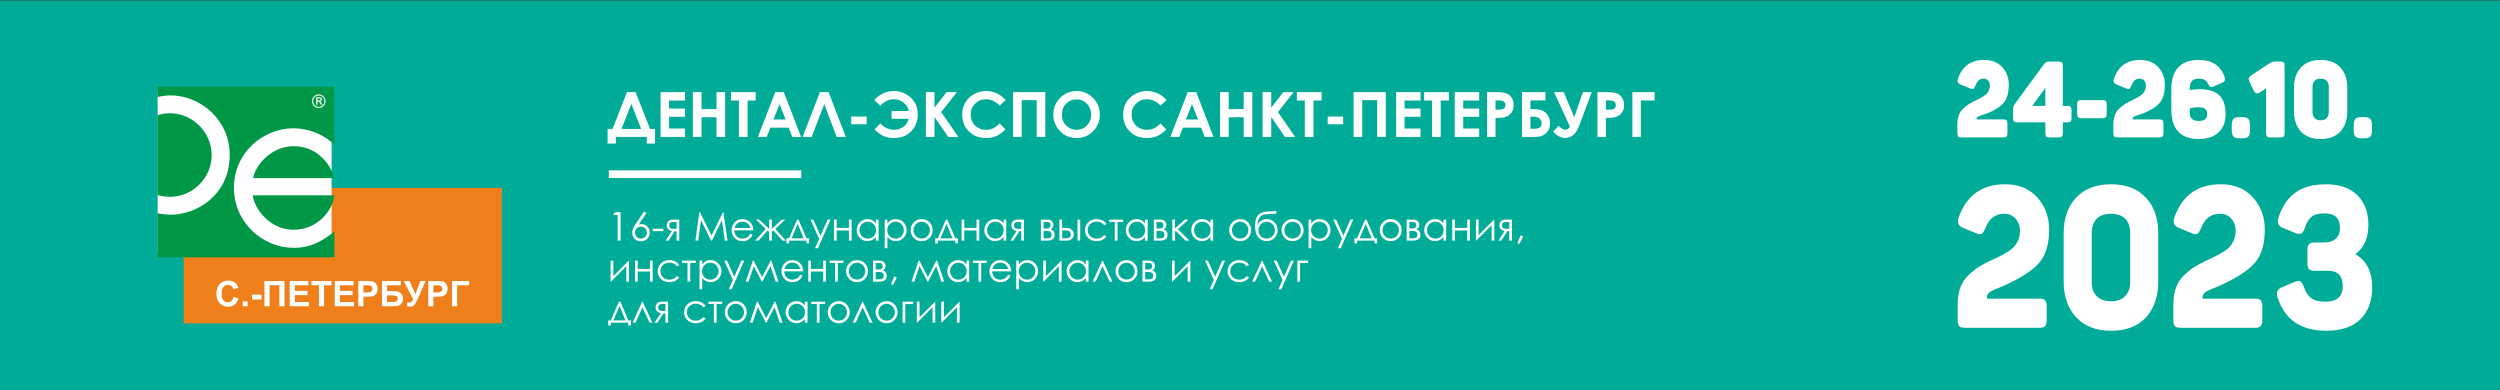 <?xml version="1.0" encoding="UTF-8"?> <!-- Creator: CorelDRAW --> <svg xmlns="http://www.w3.org/2000/svg" xmlns:xlink="http://www.w3.org/1999/xlink" xmlns:xodm="http://www.corel.com/coreldraw/odm/2003" xml:space="preserve" width="1680px" height="262px" style="shape-rendering:geometricPrecision; text-rendering:geometricPrecision; image-rendering:optimizeQuality; fill-rule:evenodd; clip-rule:evenodd" viewBox="0 0 1680 261.91"><rect x="0" y="0" width="1680" height="261.91" fill="#333333" stroke="none"/> <defs> <style type="text/css"> <![CDATA[ .str0 {stroke:#FEFEFE;stroke-width:0.23;stroke-miterlimit:22.926} .fil3 {fill:#009846} .fil0 {fill:#00AC98} .fil1 {fill:#EF7F1A} .fil2 {fill:#FEFEFE} .fil5 {fill:white} .fil6 {fill:#FEFEFE;fill-rule:nonzero} .fil4 {fill:white;fill-rule:nonzero} ]]> </style> </defs> <g id="Слой_x0020_1">  <polygon class="fil0" points="-0.03,0.27 1679.97,0.27 1679.97,262.18 -0.03,262.18 "></polygon> <polygon class="fil1" points="337.29,217.26 123.43,217.26 123.43,126.24 337.29,126.24 "></polygon> <polygon class="fil2" points="105.94,60.32 222.86,60.32 222.86,170.06 105.94,170.06 "></polygon> <path class="fil3" d="M169.86 131.2c1.11,9.32 11.6,23.14 27.37,23.14 16.25,0 26.41,-12.92 27.44,-23.14l-54.81 0 0 0zm0.22 -11.54c1.64,-9.15 12.7,-21.48 27.15,-21.48 16.25,0 24.99,12.33 27.44,21.48l-54.59 0 0 0zm-64.24 -42.16c1.73,-0.73 4.5,-1.43 8.49,-1.43 14.63,-0.01 27.85,12.26 27.9,28.08 0.04,15.71 -13.1,28.06 -27.9,28.06 -2.85,0 -5.91,-0.46 -8.49,-1.16l0 -53.55 0 0zm0 -12.42l0 -6.88 118.83 0 0 38.96c-7.26,-7.08 -17.59,-10.99 -27.44,-11 -20.38,-0.01 -40.04,16.36 -40.03,39.97 0.02,23.35 19.37,40.38 40.03,40.37 13.24,-0.02 20.63,-5.81 27.44,-10.87l0 17.27 -118.83 0 0 -29.57c2.84,0.3 5.64,0.88 8.49,0.92 17.14,0.17 39.97,-12.7 40.04,-40.1 0.05,-23.65 -19.73,-40.15 -40.04,-40.11 -3.11,0 -5.65,0.69 -8.49,1.04z"></path> <path class="fil2 str0" d="M218.62 67.96c0,1.22 -0.44,2.27 -1.29,3.12 -0.87,0.87 -1.91,1.31 -3.12,1.31 -1.22,0 -2.27,-0.44 -3.14,-1.31 -0.86,-0.85 -1.29,-1.9 -1.29,-3.12 0,-1.22 0.44,-2.26 1.29,-3.12 0.87,-0.87 1.92,-1.3 3.14,-1.3 1.21,0 2.25,0.43 3.12,1.3 0.85,0.86 1.29,1.9 1.29,3.12zm-0.5 0c0,-1.08 -0.37,-2.01 -1.14,-2.77 -0.77,-0.77 -1.69,-1.16 -2.79,-1.16 -1.08,0 -2,0.39 -2.77,1.16 -0.77,0.76 -1.14,1.69 -1.14,2.77 0,1.09 0.37,2.01 1.14,2.77 0.77,0.79 1.69,1.16 2.77,1.16 1.1,0 2.02,-0.37 2.79,-1.16 0.77,-0.76 1.14,-1.68 1.14,-2.77zm-5.57 -2.54l1.86 0c0.66,0 1.15,0.13 1.44,0.37 0.3,0.26 0.43,0.56 0.43,0.92 0,0.38 -0.15,0.71 -0.45,0.97 -0.21,0.19 -0.54,0.32 -0.96,0.38 0.19,0.09 0.32,0.17 0.4,0.24 0.08,0.07 0.2,0.22 0.37,0.44 0.16,0.23 0.29,0.43 0.37,0.58l0.5 0.86 -0.76 0 -0.47 -0.78c-0.35,-0.61 -0.63,-0.98 -0.81,-1.1 -0.18,-0.12 -0.48,-0.17 -0.9,-0.17l-0.39 0 0 2.05 -0.63 0 0 -4.75 0 -0.01zm0.63 0.51l0 1.66 0.59 0c0.68,0 1.11,-0.04 1.33,-0.1 0.15,-0.05 0.29,-0.13 0.39,-0.28 0.1,-0.14 0.15,-0.3 0.15,-0.44 0,-0.23 -0.08,-0.42 -0.25,-0.59 -0.18,-0.16 -0.61,-0.26 -1.32,-0.26l-0.89 0 0 0 0 0.01z"></path> <path class="fil4" d="M156.92 199.5l3.31 1.02c-0.51,1.86 -1.36,3.25 -2.54,4.16 -1.19,0.9 -2.69,1.36 -4.51,1.36 -2.25,0 -4.11,-0.77 -5.56,-2.31 -1.45,-1.54 -2.18,-3.65 -2.18,-6.32 0,-2.83 0.73,-5.02 2.19,-6.59 1.46,-1.56 3.38,-2.35 5.76,-2.35 2.08,0 3.76,0.62 5.06,1.85 0.77,0.73 1.35,1.77 1.74,3.13l-3.39 0.81c-0.21,-0.88 -0.62,-1.57 -1.26,-2.08 -0.64,-0.51 -1.41,-0.77 -2.32,-0.77 -1.26,0 -2.29,0.45 -3.07,1.36 -0.78,0.9 -1.18,2.36 -1.18,4.38 0,2.15 0.39,3.67 1.16,4.58 0.78,0.92 1.78,1.37 3.02,1.37 0.91,0 1.7,-0.29 2.35,-0.87 0.66,-0.58 1.13,-1.49 1.42,-2.73zm6.21 6.25l0 -3.24 3.25 0 0 3.24 -3.25 0zm6.23 -4.52l0 -3.25 6.4 0 0 3.25 -6.4 0zm8.34 -12.45l13.49 0 0 16.97 -3.44 0 0 -14.1 -6.61 0 0 14.1 -3.44 0 0 -16.97zm16.99 16.97l0 -16.97 12.57 0 0 2.87 -9.13 0 0 3.77 8.49 0 0 2.87 -8.49 0 0 4.6 9.46 0 0 2.86 -12.9 0zm19.63 0l0 -14.1 -5.02 0 0 -2.87 13.46 0 0 2.87 -5 0 0 14.1 -3.44 0zm10.66 0l0 -16.97 12.57 0 0 2.87 -9.13 0 0 3.77 8.49 0 0 2.87 -8.49 0 0 4.6 9.46 0 0 2.86 -12.9 0zm15.81 0l0 -16.97 5.5 0c2.08,0 3.44,0.09 4.07,0.26 0.97,0.25 1.78,0.81 2.44,1.66 0.66,0.85 0.98,1.95 0.98,3.31 0,1.04 -0.19,1.91 -0.56,2.62 -0.38,0.71 -0.86,1.27 -1.44,1.68 -0.58,0.4 -1.17,0.67 -1.77,0.8 -0.82,0.16 -2,0.24 -3.55,0.24l-2.23 0 0 6.4 -3.44 0zm3.44 -14.1l0 4.84 1.87 0c1.35,0 2.24,-0.09 2.7,-0.27 0.45,-0.18 0.81,-0.46 1.07,-0.84 0.25,-0.38 0.38,-0.82 0.38,-1.32 0,-0.62 -0.18,-1.13 -0.54,-1.54 -0.36,-0.4 -0.82,-0.65 -1.37,-0.75 -0.41,-0.08 -1.23,-0.12 -2.46,-0.12l-1.65 0zm12.45 -2.87l12.68 0 0 2.87 -9.25 0 0 3.94 4.58 0c1.26,0 2.31,0.15 3.14,0.46 0.84,0.31 1.55,0.88 2.14,1.71 0.58,0.83 0.88,1.8 0.88,2.92 0,1.15 -0.3,2.13 -0.89,2.95 -0.59,0.81 -1.27,1.37 -2.03,1.67 -0.76,0.3 -1.84,0.45 -3.25,0.45l-8 0 0 -16.97zm3.43 14.11l3.33 0c1.07,0 1.82,-0.05 2.25,-0.16 0.43,-0.1 0.81,-0.33 1.13,-0.7 0.32,-0.36 0.48,-0.81 0.48,-1.35 0,-0.78 -0.29,-1.34 -0.84,-1.7 -0.56,-0.35 -1.52,-0.53 -2.87,-0.53l-3.48 0 0 4.44zm11.2 -14.11l3.86 0 3.95 8.79 3.39 -8.79 3.57 0 -5.74 12.9c-0.62,1.4 -1.26,2.46 -1.91,3.19 -0.65,0.73 -1.48,1.1 -2.51,1.1 -1.01,0 -1.8,-0.07 -2.37,-0.2l0 -2.55c0.49,0.03 0.93,0.05 1.32,0.05 0.79,0 1.36,-0.15 1.7,-0.44 0.34,-0.29 0.67,-0.92 0.99,-1.88l-6.25 -12.17zm16.49 16.97l0 -16.97 5.49 0c2.09,0 3.44,0.09 4.07,0.26 0.98,0.25 1.79,0.81 2.45,1.66 0.65,0.85 0.98,1.95 0.98,3.31 0,1.04 -0.19,1.91 -0.57,2.62 -0.38,0.71 -0.85,1.27 -1.43,1.68 -0.58,0.4 -1.18,0.67 -1.78,0.8 -0.82,0.16 -2,0.24 -3.55,0.24l-2.22 0 0 6.4 -3.44 0zm3.44 -14.1l0 4.84 1.86 0c1.35,0 2.25,-0.09 2.7,-0.27 0.46,-0.18 0.81,-0.46 1.07,-0.84 0.26,-0.38 0.39,-0.82 0.39,-1.32 0,-0.62 -0.18,-1.13 -0.54,-1.54 -0.37,-0.4 -0.82,-0.65 -1.38,-0.75 -0.41,-0.08 -1.22,-0.12 -2.46,-0.12l-1.64 0zm12.54 -2.87l11.49 0 0 2.87 -8.06 0 0 14.1 -3.43 0 0 -16.97z"></path> <polygon class="fil5" points="409.13,114.43 538.44,114.43 538.44,119.61 409.13,119.61 "></polygon> <path class="fil6" d="M421.31 61.87l5.8 0 9.72 24.73 3.34 0 0 9.85 -5.53 0 0 -4.49 -20.79 0 0 4.49 -5.54 0 0 -9.85 3.35 0 9.65 -24.73zm2.95 7.91l-6.61 16.82 13.22 0 -6.61 -16.82zm19.64 -7.91l16.43 0 0 5.62 -10.73 0 0 5.4 10.73 0 0 5.54 -10.73 0 0 7.92 10.73 0 0 5.61 -16.43 0 0 -30.09zm21.71 0l5.82 0 0 11.36 10.06 0 0 -11.36 5.79 0 0 30.09 -5.79 0 0 -13.2 -10.06 0 0 13.2 -5.82 0 0 -30.09zm25.61 0l16.64 0 0 5.66 -5.49 0 0 24.43 -5.82 0 0 -24.43 -5.33 0 0 -5.66zm29.74 0l5.77 0 11.58 30.09 -5.96 0 -2.34 -6.2 -12.34 0 -2.4 6.2 -5.96 0 11.65 -30.09zm2.89 8l-4.08 10.36 8.14 0 -4.06 -10.36zm38.41 22.09l-8.35 -22.06 -8.47 22.06 -6.08 0 11.62 -30.09 5.82 0 11.58 30.09 -6.12 0zm9.75 -13.7l10.39 0 0 5.19 -10.39 0 0 -5.19zm19.55 4.61l-3.88 4.08c2.35,2.32 4.54,3.86 6.59,4.62 2.05,0.76 4.21,1.15 6.49,1.15 4.79,0 8.65,-1.51 11.58,-4.54 2.92,-3.01 4.39,-6.79 4.39,-11.31 0,-4.72 -1.61,-8.52 -4.81,-11.42 -3.21,-2.89 -6.96,-4.33 -11.24,-4.33 -2.43,0 -4.82,0.52 -7.17,1.57 -2.35,1.05 -4.34,2.55 -5.96,4.48l4.01 3.79c2.66,-2.87 5.73,-4.31 9.2,-4.31 2.54,0 4.76,0.8 6.66,2.41 1.91,1.6 2.99,3.43 3.27,5.51l-11.52 0 0 5.24 11.52 0c-0.78,2.58 -2.1,4.46 -3.96,5.62 -1.85,1.17 -3.87,1.76 -6.07,1.76 -3.28,0 -6.32,-1.44 -9.1,-4.32zm30.61 -21l5.79 0 0 10.41 8.14 -10.41 6.91 0 -10.51 13.43 11.53 16.66 -6.8 0 -9.27 -13.4 0 13.4 -5.79 0 0 -30.09zm53.62 5.28l-4.02 3.81c-2.73,-2.87 -5.8,-4.31 -9.21,-4.31 -2.88,0 -5.31,0.98 -7.28,2.95 -1.98,1.96 -2.97,4.38 -2.97,7.25 0,2.01 0.44,3.79 1.32,5.34 0.87,1.56 2.11,2.78 3.7,3.67 1.6,0.88 3.37,1.33 5.33,1.33 1.66,0 3.19,-0.31 4.56,-0.93 1.38,-0.63 2.9,-1.76 4.55,-3.39l3.89 4.06c-2.22,2.18 -4.32,3.68 -6.3,4.52 -1.98,0.85 -4.24,1.27 -6.78,1.27 -4.68,0 -8.51,-1.48 -11.49,-4.45 -2.99,-2.96 -4.48,-6.77 -4.48,-11.4 0,-3.01 0.68,-5.67 2.04,-8 1.36,-2.33 3.3,-4.21 5.84,-5.62 2.53,-1.42 5.25,-2.13 8.18,-2.13 2.48,0 4.87,0.52 7.17,1.57 2.3,1.04 4.28,2.53 5.95,4.46zm4.98 -5.28l21.67 0 0 30.09 -5.79 0 0 -24.73 -10.06 0 0 24.73 -5.82 0 0 -30.09zm42.73 -0.75c4.26,0 7.92,1.54 10.98,4.62 3.06,3.08 4.59,6.84 4.59,11.27 0,4.39 -1.51,8.11 -4.53,11.15 -3.02,3.03 -6.68,4.56 -10.99,4.56 -4.52,0 -8.28,-1.57 -11.26,-4.69 -2.99,-3.12 -4.48,-6.83 -4.48,-11.13 0,-2.87 0.7,-5.52 2.09,-7.93 1.39,-2.41 3.3,-4.33 5.73,-5.74 2.44,-1.41 5.07,-2.11 7.87,-2.11zm-0.08 5.61c-2.77,0 -5.11,0.97 -6.99,2.91 -1.9,1.93 -2.84,4.39 -2.84,7.38 0,3.33 1.19,5.96 3.57,7.89 1.85,1.52 3.97,2.28 6.36,2.28 2.71,0 5.01,-0.99 6.91,-2.95 1.91,-1.97 2.86,-4.38 2.86,-7.26 0,-2.86 -0.96,-5.29 -2.88,-7.27 -1.91,-1.99 -4.25,-2.98 -6.99,-2.98zm60.49 0.42l-4.02 3.81c-2.73,-2.87 -5.8,-4.31 -9.21,-4.31 -2.88,0 -5.31,0.98 -7.28,2.95 -1.98,1.96 -2.96,4.38 -2.96,7.25 0,2.01 0.44,3.79 1.31,5.34 0.87,1.56 2.11,2.78 3.7,3.67 1.6,0.88 3.37,1.33 5.33,1.33 1.66,0 3.19,-0.31 4.56,-0.93 1.39,-0.63 2.9,-1.76 4.55,-3.39l3.89 4.06c-2.22,2.18 -4.32,3.68 -6.3,4.52 -1.98,0.85 -4.24,1.27 -6.78,1.27 -4.68,0 -8.51,-1.48 -11.49,-4.45 -2.99,-2.96 -4.47,-6.77 -4.47,-11.4 0,-3.01 0.67,-5.67 2.04,-8 1.35,-2.33 3.29,-4.21 5.83,-5.62 2.53,-1.42 5.25,-2.13 8.18,-2.13 2.48,0 4.87,0.52 7.17,1.57 2.3,1.04 4.28,2.53 5.95,4.46zm14.22 -5.28l5.77 0 11.58 30.09 -5.96 0 -2.35 -6.2 -12.33 0 -2.4 6.2 -5.96 0 11.65 -30.09zm2.89 8l-4.08 10.36 8.14 0 -4.06 -10.36zm18.87 -8l5.82 0 0 11.36 10.06 0 0 -11.36 5.79 0 0 30.09 -5.79 0 0 -13.2 -10.06 0 0 13.2 -5.82 0 0 -30.09zm28.59 0l5.78 0 0 10.41 8.15 -10.41 6.91 0 -10.52 13.43 11.54 16.66 -6.8 0 -9.28 -13.4 0 13.4 -5.78 0 0 -30.09zm23.02 0l16.64 0 0 5.66 -5.49 0 0 24.43 -5.83 0 0 -24.43 -5.32 0 0 -5.66zm20.7 16.39l10.4 0 0 5.19 -10.4 0 0 -5.19zm17.4 -16.39l21.66 0 0 30.09 -5.78 0 0 -24.73 -10.06 0 0 24.73 -5.82 0 0 -30.09zm28.59 0l16.43 0 0 5.62 -10.73 0 0 5.4 10.73 0 0 5.54 -10.73 0 0 7.92 10.73 0 0 5.61 -16.43 0 0 -30.09zm18.82 0l16.63 0 0 5.66 -5.49 0 0 24.43 -5.82 0 0 -24.43 -5.32 0 0 -5.66zm20.57 0l16.43 0 0 5.62 -10.73 0 0 5.4 10.73 0 0 5.54 -10.73 0 0 7.92 10.73 0 0 5.61 -16.43 0 0 -30.09zm21.71 0l6.09 0c3.29,0 5.66,0.3 7.11,0.91 1.45,0.61 2.61,1.59 3.44,2.95 0.84,1.35 1.26,2.98 1.26,4.88 0,2.1 -0.55,3.85 -1.65,5.24 -1.1,1.39 -2.6,2.36 -4.49,2.9 -1.11,0.32 -3.13,0.47 -6.06,0.47l0 12.74 -5.7 0 0 -30.09zm5.7 11.78l1.84 0c1.45,0 2.45,-0.11 3.01,-0.31 0.57,-0.21 1.01,-0.54 1.34,-1.02 0.32,-0.48 0.48,-1.05 0.48,-1.73 0,-1.16 -0.45,-2.01 -1.36,-2.55 -0.66,-0.39 -1.89,-0.6 -3.68,-0.6l-1.63 0 0 6.21zm17.78 18.31l0 -30.09 15.75 0 0 5.53 -10.05 0 0 5.83 1.25 0c2.55,0 4.63,0.28 6.25,0.84 1.62,0.56 2.97,1.61 4.04,3.15 1.08,1.55 1.62,3.38 1.62,5.5 0,2.1 -0.41,3.77 -1.21,5.02 -0.81,1.25 -1.92,2.26 -3.33,3.05 -1.42,0.78 -3.38,1.17 -5.88,1.17l-8.44 0zm5.7 -13.62l0 8.17 1.44 0c2.64,0 4.3,-0.34 5.01,-1.02 0.7,-0.68 1.05,-1.6 1.05,-2.76 0,-2.93 -2.1,-4.39 -6.31,-4.39l-1.19 0zm26.57 6.81l-10.7 -23.28 6.46 0 7.1 16.81 5.84 -16.81 5.89 0 -8.02 21.56c-1.37,3.67 -2.88,6.13 -4.49,7.38 -1.62,1.24 -3.35,1.87 -5.18,1.87 -2.98,0 -5.72,-1.46 -8.23,-4.38l3.76 -3.78c1.5,1.75 2.98,2.62 4.44,2.62 0.65,0 1.19,-0.15 1.61,-0.47 0.43,-0.3 0.93,-0.81 1.52,-1.52zm18.44 -23.28l6.08 0c3.29,0 5.66,0.3 7.12,0.91 1.45,0.61 2.6,1.59 3.44,2.95 0.84,1.35 1.26,2.98 1.26,4.88 0,2.1 -0.56,3.85 -1.66,5.24 -1.1,1.39 -2.59,2.36 -4.48,2.9 -1.11,0.32 -3.13,0.47 -6.06,0.47l0 12.74 -5.7 0 0 -30.09zm5.7 11.78l1.84 0c1.44,0 2.44,-0.11 3.01,-0.31 0.56,-0.21 1,-0.54 1.33,-1.02 0.32,-0.48 0.48,-1.05 0.48,-1.73 0,-1.16 -0.45,-2.01 -1.36,-2.55 -0.65,-0.39 -1.88,-0.6 -3.67,-0.6l-1.63 0 0 6.21zm17.77 -11.78l14.96 0 0 5.62 -9.26 0 0 24.47 -5.7 0 0 -30.09z"></path> <g id="_2593531780064"> <path class="fil4" d="M413.23 142.55l3.78 0 0 19.1 -1.92 0 0 -17.24 -3 0 1.14 -1.86zm19.59 -0.48l1.57 1.02 -5.18 7.81c0.7,-0.23 1.35,-0.35 1.95,-0.35 1.53,0 2.82,0.55 3.88,1.65 1.06,1.09 1.58,2.44 1.58,4.04 0,1.1 -0.25,2.1 -0.76,2.98 -0.52,0.89 -1.24,1.6 -2.18,2.12 -0.95,0.53 -1.96,0.79 -3.04,0.79 -1.05,0 -2.03,-0.25 -2.92,-0.76 -0.9,-0.51 -1.6,-1.22 -2.12,-2.14 -0.51,-0.92 -0.76,-1.9 -0.76,-2.95 0,-0.78 0.16,-1.6 0.47,-2.46 0.32,-0.86 0.88,-1.9 1.7,-3.11l5.81 -8.64zm-2.11 10.16c-1.11,0 -2.06,0.39 -2.84,1.18 -0.78,0.78 -1.17,1.73 -1.17,2.84 0,1.11 0.39,2.06 1.17,2.84 0.79,0.79 1.74,1.18 2.85,1.18 1.11,0 2.05,-0.39 2.84,-1.18 0.78,-0.78 1.17,-1.73 1.17,-2.84 0,-1.11 -0.39,-2.06 -1.18,-2.84 -0.78,-0.79 -1.73,-1.18 -2.84,-1.18zm7.94 1.44l7.13 0 0 1.59 -7.13 0 0 -1.59zm15.99 1.67l-1.29 0 -4.07 6.31 -1.96 0 4.27 -6.49c-1.06,-0.13 -1.92,-0.53 -2.59,-1.2 -0.66,-0.67 -0.98,-1.51 -0.98,-2.51 0,-1.25 0.38,-2.22 1.14,-2.9 0.75,-0.69 1.75,-1.03 2.98,-1.03l4.31 0 0 14.13 -1.81 0 0 -6.31zm0 -6.25l-1.21 0c-1.16,0 -1.95,0.08 -2.35,0.22 -0.4,0.15 -0.72,0.4 -0.95,0.76 -0.24,0.36 -0.36,0.84 -0.36,1.45 0,0.58 0.15,1.05 0.46,1.43 0.3,0.38 0.65,0.61 1.02,0.69 0.38,0.09 1.1,0.13 2.18,0.13l1.21 0 0 -4.68zm12.68 12.56l2.65 -19.1 0.4 0 7.77 15.67 7.72 -15.67 0.29 0 2.75 19.1 -1.85 0 -1.91 -13.68 -6.77 13.68 -0.5 0 -6.83 -13.78 -1.84 13.78 -1.88 0zm36.92 -4.68l1.53 0.8c-0.5,0.98 -1.09,1.78 -1.75,2.38 -0.66,0.6 -1.4,1.06 -2.22,1.38 -0.83,0.31 -1.76,0.46 -2.81,0.46 -2.31,0 -4.11,-0.75 -5.42,-2.26 -1.3,-1.5 -1.95,-3.21 -1.95,-5.11 0,-1.78 0.55,-3.38 1.65,-4.78 1.4,-1.77 3.28,-2.66 5.62,-2.66 2.42,0 4.35,0.91 5.79,2.73 1.03,1.29 1.55,2.89 1.57,4.82l-12.77 0c0.03,1.64 0.56,2.98 1.58,4.02 1.02,1.05 2.28,1.57 3.77,1.57 0.72,0 1.43,-0.13 2.11,-0.37 0.68,-0.25 1.27,-0.58 1.74,-0.99 0.48,-0.42 1,-1.08 1.56,-1.99zm0.01 -3.81c-0.24,-0.97 -0.59,-1.74 -1.06,-2.32 -0.47,-0.58 -1.09,-1.05 -1.85,-1.4 -0.77,-0.36 -1.58,-0.54 -2.42,-0.54 -1.4,0 -2.59,0.45 -3.6,1.34 -0.73,0.65 -1.28,1.62 -1.66,2.92l10.59 0zm12.61 -5.64l1.81 0 0 6.23 6.75 -6.23 2.23 0 -6.66 6.28 7.16 7.85 -2.34 0 -6.1 -6.83 -1.04 0.87 0 5.96 -1.81 0 0 -5.96 -1.01 -0.87 -6.09 6.83 -2.33 0 7.1 -7.84 -6.56 -6.29 2.22 0 6.67 6.21 0 -6.21zm13.33 12.59l5.45 -12.59 0.95 0 5.42 12.59 1.7 0 0 3.35 -1.76 0 0 -1.81 -11.68 0 0 1.89 -1.81 0 0 -3.43 1.73 0zm5.9 -9.75l-4.14 9.75 8.1 0 -3.96 -9.75zm8.55 -2.84l1.89 0 4.87 10.83 4.74 -10.83 1.94 0 -8.44 19.29 -1.94 0 2.77 -6.32 -5.83 -12.97zm25.84 7.32l-8.25 0 0 6.81 -1.81 0 0 -14.13 1.81 0 0 5.61 8.25 0 0 -5.61 1.81 0 0 14.13 -1.81 0 0 -6.81zm19.93 -7.32l0 14.13 -1.81 0 0 -2.43c-0.76,0.93 -1.61,1.62 -2.56,2.08 -0.94,0.46 -1.98,0.69 -3.1,0.69 -2,0 -3.71,-0.72 -5.12,-2.16 -1.42,-1.45 -2.12,-3.21 -2.12,-5.28 0,-2.03 0.71,-3.77 2.14,-5.21 1.42,-1.44 3.14,-2.16 5.15,-2.16 1.16,0 2.2,0.24 3.14,0.73 0.94,0.48 1.76,1.22 2.47,2.21l0 -2.6 1.81 0zm-7.28 1.41c-1.01,0 -1.95,0.25 -2.8,0.75 -0.85,0.49 -1.53,1.18 -2.04,2.08 -0.5,0.9 -0.76,1.85 -0.76,2.85 0,0.99 0.26,1.94 0.77,2.84 0.51,0.9 1.19,1.61 2.05,2.11 0.86,0.51 1.78,0.76 2.77,0.76 0.99,0 1.93,-0.25 2.82,-0.75 0.89,-0.5 1.57,-1.18 2.05,-2.03 0.48,-0.85 0.72,-1.82 0.72,-2.88 0,-1.63 -0.54,-2.99 -1.62,-4.09 -1.07,-1.09 -2.39,-1.64 -3.96,-1.64zm11.41 -1.41l1.81 0 0 2.6c0.72,-0.99 1.54,-1.73 2.48,-2.21 0.93,-0.49 1.98,-0.73 3.13,-0.73 2.01,0 3.72,0.72 5.15,2.16 1.43,1.44 2.14,3.18 2.14,5.21 0,2.07 -0.7,3.83 -2.12,5.28 -1.41,1.44 -3.12,2.16 -5.12,2.16 -1.12,0 -2.16,-0.23 -3.1,-0.7 -0.95,-0.47 -1.8,-1.16 -2.56,-2.09l0 7.61 -1.81 0 0 -19.29zm7.29 1.41c-1.58,0 -2.9,0.55 -3.97,1.64 -1.08,1.1 -1.62,2.46 -1.62,4.09 0,1.06 0.24,2.03 0.72,2.88 0.48,0.85 1.17,1.53 2.06,2.03 0.9,0.5 1.84,0.75 2.83,0.75 0.97,0 1.89,-0.25 2.75,-0.76 0.86,-0.5 1.55,-1.21 2.06,-2.11 0.51,-0.9 0.76,-1.85 0.76,-2.84 0,-1 -0.25,-1.95 -0.76,-2.85 -0.51,-0.9 -1.18,-1.59 -2.04,-2.08 -0.85,-0.5 -1.79,-0.75 -2.79,-0.75zm17.54 -1.75c2.17,0 3.98,0.78 5.41,2.35 1.31,1.44 1.96,3.14 1.96,5.09 0,1.97 -0.69,3.69 -2.07,5.17 -1.37,1.47 -3.15,2.2 -5.3,2.2 -2.18,0 -3.96,-0.73 -5.33,-2.2 -1.38,-1.48 -2.07,-3.2 -2.07,-5.17 0,-1.95 0.65,-3.64 1.96,-5.07 1.43,-1.59 3.24,-2.37 5.44,-2.37zm-0.01 1.78c-1.52,0 -2.81,0.55 -3.9,1.66 -1.08,1.12 -1.62,2.47 -1.62,4.04 0,1.02 0.24,1.97 0.74,2.85 0.49,0.88 1.16,1.56 2,2.04 0.84,0.48 1.77,0.72 2.78,0.72 1,0 1.93,-0.24 2.77,-0.72 0.84,-0.48 1.51,-1.16 2.01,-2.04 0.49,-0.88 0.74,-1.83 0.74,-2.85 0,-1.57 -0.55,-2.92 -1.64,-4.04 -1.09,-1.11 -2.38,-1.66 -3.88,-1.66zm10.86 11.15l5.45 -12.59 0.95 0 5.42 12.59 1.7 0 0 3.35 -1.76 0 0 -1.81 -11.68 0 0 1.89 -1.81 0 0 -3.43 1.73 0zm5.89 -9.75l-4.13 9.75 8.1 0 -3.97 -9.75zm20.13 4.48l-8.25 0 0 6.81 -1.81 0 0 -14.13 1.81 0 0 5.61 8.25 0 0 -5.61 1.81 0 0 14.13 -1.81 0 0 -6.81zm19.93 -7.32l0 14.13 -1.8 0 0 -2.43c-0.77,0.93 -1.62,1.62 -2.57,2.08 -0.94,0.46 -1.98,0.69 -3.1,0.69 -2,0 -3.7,-0.72 -5.12,-2.16 -1.41,-1.45 -2.12,-3.21 -2.12,-5.28 0,-2.03 0.72,-3.77 2.14,-5.21 1.43,-1.44 3.14,-2.16 5.15,-2.16 1.16,0 2.21,0.24 3.15,0.73 0.93,0.48 1.76,1.22 2.47,2.21l0 -2.6 1.8 0zm-7.28 1.41c-1.01,0 -1.94,0.25 -2.79,0.75 -0.86,0.49 -1.54,1.18 -2.04,2.08 -0.51,0.9 -0.76,1.85 -0.76,2.85 0,0.99 0.25,1.94 0.76,2.84 0.51,0.9 1.19,1.61 2.05,2.11 0.86,0.51 1.79,0.76 2.77,0.76 0.99,0 1.93,-0.25 2.82,-0.75 0.89,-0.5 1.57,-1.18 2.05,-2.03 0.48,-0.85 0.72,-1.82 0.72,-2.88 0,-1.63 -0.53,-2.99 -1.61,-4.09 -1.07,-1.09 -2.4,-1.64 -3.97,-1.64zm17.37 6.41l-1.29 0 -4.06 6.31 -1.97 0 4.27 -6.49c-1.06,-0.13 -1.92,-0.53 -2.58,-1.2 -0.66,-0.67 -0.99,-1.51 -0.99,-2.51 0,-1.25 0.38,-2.22 1.14,-2.9 0.76,-0.69 1.75,-1.03 2.98,-1.03l4.31 0 0 14.13 -1.81 0 0 -6.31zm0 -6.25l-1.2 0c-1.17,0 -1.95,0.08 -2.36,0.22 -0.4,0.15 -0.72,0.4 -0.95,0.76 -0.24,0.36 -0.36,0.84 -0.36,1.45 0,0.58 0.16,1.05 0.46,1.43 0.31,0.38 0.65,0.61 1.03,0.69 0.37,0.09 1.1,0.13 2.18,0.13l1.2 0 0 -4.68zm17.33 12.56l-4.11 0 0 -14.13 4.05 0c1.54,0 2.65,0.36 3.34,1.06 0.67,0.71 1.02,1.54 1.02,2.49 0,1.43 -0.64,2.4 -1.91,2.91 1.84,0.65 2.76,1.9 2.76,3.76 0,2.61 -1.72,3.91 -5.15,3.91zm-2.3 -12.56l0 4.39 1.19 0c1.08,0 1.79,-0.04 2.12,-0.13 0.33,-0.09 0.64,-0.3 0.93,-0.64 0.29,-0.34 0.44,-0.79 0.44,-1.35 0,-0.58 -0.15,-1.07 -0.46,-1.47 -0.3,-0.4 -0.62,-0.63 -0.96,-0.7 -0.34,-0.06 -1.03,-0.1 -2.07,-0.1l-1.19 0zm0 6.07l0 4.95 1.95 0c0.93,0 1.59,-0.06 1.98,-0.18 0.4,-0.12 0.74,-0.37 1.02,-0.76 0.28,-0.39 0.42,-0.88 0.42,-1.48 0,-0.77 -0.24,-1.38 -0.73,-1.85 -0.49,-0.45 -1.13,-0.68 -1.93,-0.68l-2.71 0zm12.43 -2.05l1.74 0c1.38,0 2.45,0.1 3.23,0.32 0.78,0.22 1.46,0.7 2.02,1.44 0.56,0.74 0.85,1.59 0.85,2.55 0,1.16 -0.41,2.16 -1.23,2.99 -0.81,0.83 -2.04,1.24 -3.7,1.24l-4.7 0 0 -14.13 1.79 0 0 5.59zm0.07 1.67l0 5.33 2.1 0c2.47,0 3.7,-0.87 3.7,-2.59 0,-0.5 -0.13,-0.98 -0.4,-1.45 -0.26,-0.48 -0.65,-0.81 -1.16,-1 -0.51,-0.19 -1.4,-0.29 -2.69,-0.29l-1.55 0zm10.3 -7.26l1.8 0 0 14.13 -1.8 0 0 -14.13zm19.41 2.94l-1.44 0.89c-1.25,-1.65 -2.96,-2.47 -5.12,-2.47 -1.73,0 -3.17,0.55 -4.31,1.66 -1.14,1.1 -1.71,2.44 -1.71,4.02 0,1.03 0.26,1.99 0.79,2.9 0.52,0.9 1.24,1.61 2.16,2.11 0.92,0.5 1.94,0.75 3.08,0.75 2.09,0 3.79,-0.83 5.11,-2.48l1.44 0.95c-0.67,1.02 -1.58,1.8 -2.72,2.37 -1.15,0.56 -2.45,0.83 -3.91,0.83 -2.24,0 -4.1,-0.7 -5.57,-2.12 -1.48,-1.42 -2.22,-3.14 -2.22,-5.17 0,-1.36 0.35,-2.63 1.04,-3.8 0.69,-1.17 1.64,-2.08 2.84,-2.74 1.21,-0.66 2.56,-0.98 4.06,-0.98 0.94,0 1.84,0.14 2.71,0.42 0.87,0.28 1.61,0.66 2.22,1.11 0.61,0.46 1.13,1.04 1.55,1.75zm1.92 -2.94l9.29 0 0 1.57 -3.76 0 0 12.56 -1.81 0 0 -12.56 -3.72 0 0 -1.57zm25.83 0l0 14.13 -1.81 0 0 -2.43c-0.76,0.93 -1.61,1.62 -2.56,2.08 -0.95,0.46 -1.98,0.69 -3.11,0.69 -1.99,0 -3.7,-0.72 -5.11,-2.16 -1.42,-1.45 -2.12,-3.21 -2.12,-5.28 0,-2.03 0.71,-3.77 2.14,-5.21 1.42,-1.44 3.14,-2.16 5.15,-2.16 1.15,0 2.2,0.24 3.14,0.73 0.94,0.48 1.76,1.22 2.47,2.21l0 -2.6 1.81 0zm-7.28 1.41c-1.01,0 -1.95,0.25 -2.8,0.75 -0.85,0.49 -1.53,1.18 -2.04,2.08 -0.5,0.9 -0.76,1.85 -0.76,2.85 0,0.99 0.26,1.94 0.77,2.84 0.51,0.9 1.19,1.61 2.05,2.11 0.86,0.51 1.78,0.76 2.77,0.76 0.98,0 1.93,-0.25 2.82,-0.75 0.89,-0.5 1.57,-1.18 2.05,-2.03 0.48,-0.85 0.72,-1.82 0.72,-2.88 0,-1.63 -0.54,-2.99 -1.62,-4.09 -1.07,-1.09 -2.39,-1.64 -3.96,-1.64zm15.49 12.72l-4.11 0 0 -14.13 4.05 0c1.54,0 2.66,0.36 3.34,1.06 0.68,0.71 1.02,1.54 1.02,2.49 0,1.43 -0.63,2.4 -1.9,2.91 1.83,0.65 2.75,1.9 2.75,3.76 0,2.61 -1.71,3.91 -5.15,3.91zm-2.3 -12.56l0 4.39 1.19 0c1.08,0 1.79,-0.04 2.12,-0.13 0.33,-0.09 0.64,-0.3 0.94,-0.64 0.29,-0.34 0.43,-0.79 0.43,-1.35 0,-0.58 -0.15,-1.07 -0.45,-1.47 -0.31,-0.4 -0.63,-0.63 -0.96,-0.7 -0.34,-0.06 -1.03,-0.1 -2.08,-0.1l-1.19 0zm0 6.07l0 4.95 1.96 0c0.92,0 1.58,-0.06 1.98,-0.18 0.39,-0.12 0.73,-0.37 1.01,-0.76 0.28,-0.39 0.43,-0.88 0.43,-1.48 0,-0.77 -0.25,-1.38 -0.74,-1.85 -0.48,-0.45 -1.13,-0.68 -1.92,-0.68l-2.72 0zm10.64 -7.64l1.81 0 0 5.95 6.58 -5.95 2.49 0 -7.14 6.45 7.71 7.68 -2.57 0 -6.5 -6.53 -0.57 0.5 0 6.03 -1.81 0 0 -14.13zm27.43 0l0 14.13 -1.81 0 0 -2.43c-0.76,0.93 -1.61,1.62 -2.56,2.08 -0.95,0.46 -1.98,0.69 -3.1,0.69 -2,0 -3.71,-0.72 -5.12,-2.16 -1.42,-1.45 -2.12,-3.21 -2.12,-5.28 0,-2.03 0.71,-3.77 2.14,-5.21 1.42,-1.44 3.14,-2.16 5.15,-2.16 1.16,0 2.2,0.24 3.14,0.73 0.94,0.48 1.76,1.22 2.47,2.21l0 -2.6 1.81 0zm-7.28 1.41c-1.01,0 -1.95,0.25 -2.8,0.75 -0.85,0.49 -1.53,1.18 -2.04,2.08 -0.5,0.9 -0.76,1.85 -0.76,2.85 0,0.99 0.26,1.94 0.77,2.84 0.51,0.9 1.19,1.61 2.05,2.11 0.86,0.51 1.78,0.76 2.77,0.76 0.99,0 1.93,-0.25 2.82,-0.75 0.89,-0.5 1.57,-1.18 2.05,-2.03 0.48,-0.85 0.72,-1.82 0.72,-2.88 0,-1.63 -0.54,-2.99 -1.62,-4.09 -1.07,-1.09 -2.39,-1.64 -3.96,-1.64zm25.45 -1.75c2.18,0 3.99,0.78 5.42,2.35 1.3,1.44 1.95,3.14 1.95,5.09 0,1.97 -0.68,3.69 -2.06,5.17 -1.38,1.47 -3.15,2.2 -5.31,2.2 -2.17,0 -3.95,-0.73 -5.33,-2.2 -1.37,-1.48 -2.06,-3.2 -2.06,-5.17 0,-1.95 0.65,-3.64 1.95,-5.07 1.44,-1.59 3.25,-2.37 5.44,-2.37zm-0.01 1.78c-1.51,0 -2.81,0.55 -3.89,1.66 -1.09,1.12 -1.63,2.47 -1.63,4.04 0,1.02 0.25,1.97 0.74,2.85 0.5,0.88 1.17,1.56 2.01,2.04 0.84,0.48 1.76,0.72 2.77,0.72 1.01,0 1.93,-0.24 2.77,-0.72 0.85,-0.48 1.52,-1.16 2.01,-2.04 0.49,-0.88 0.74,-1.83 0.74,-2.85 0,-1.57 -0.54,-2.92 -1.63,-4.04 -1.09,-1.11 -2.39,-1.66 -3.89,-1.66zm24.28 -7.21l0 1.73c-0.87,0.15 -2.36,0.25 -4.47,0.32 -1.53,0.05 -2.71,0.15 -3.53,0.3 -0.83,0.16 -1.56,0.45 -2.17,0.88 -0.61,0.43 -1.13,1.08 -1.55,1.96 -0.43,0.87 -0.69,1.85 -0.79,2.93l-0.19 2c0.5,-1.63 1.31,-2.81 2.45,-3.56 1.13,-0.76 2.39,-1.13 3.77,-1.13 2.1,0 3.85,0.73 5.26,2.2 1.41,1.47 2.12,3.21 2.12,5.24 0,2.02 -0.71,3.75 -2.11,5.2 -1.41,1.45 -3.17,2.17 -5.28,2.17 -2.16,0 -3.99,-0.8 -5.5,-2.41 -1.5,-1.61 -2.25,-4.15 -2.25,-7.61 0,-2.41 0.28,-4.25 0.83,-5.49 0.55,-1.24 1.18,-2.13 1.89,-2.68 0.71,-0.54 1.64,-0.97 2.76,-1.28 1.13,-0.32 3.25,-0.51 6.35,-0.59 0.95,-0.02 1.75,-0.09 2.41,-0.18zm-0.96 12.91c0,-1.56 -0.55,-2.9 -1.64,-4.02 -1.09,-1.12 -2.39,-1.68 -3.89,-1.68 -1.49,0 -2.78,0.56 -3.87,1.69 -1.1,1.12 -1.64,2.46 -1.64,4.02 0,1.55 0.52,2.87 1.57,3.96 1.06,1.09 2.37,1.64 3.94,1.64 1.58,0 2.89,-0.55 3.95,-1.64 1.05,-1.09 1.58,-2.41 1.58,-3.97zm11.91 -7.48c2.18,0 3.99,0.78 5.42,2.35 1.31,1.44 1.96,3.14 1.96,5.09 0,1.97 -0.69,3.69 -2.07,5.17 -1.37,1.47 -3.15,2.2 -5.31,2.2 -2.17,0 -3.95,-0.73 -5.32,-2.2 -1.38,-1.48 -2.07,-3.2 -2.07,-5.17 0,-1.95 0.65,-3.64 1.96,-5.07 1.43,-1.59 3.24,-2.37 5.43,-2.37zm-0.01 1.78c-1.51,0 -2.8,0.55 -3.89,1.66 -1.09,1.12 -1.63,2.47 -1.63,4.04 0,1.02 0.25,1.97 0.74,2.85 0.5,0.88 1.17,1.56 2.01,2.04 0.84,0.48 1.77,0.72 2.77,0.72 1.01,0 1.94,-0.24 2.78,-0.72 0.84,-0.48 1.51,-1.16 2,-2.04 0.5,-0.88 0.75,-1.83 0.75,-2.85 0,-1.57 -0.55,-2.92 -1.64,-4.04 -1.09,-1.11 -2.38,-1.66 -3.89,-1.66zm10.76 -1.44l1.81 0 0 2.6c0.72,-0.99 1.54,-1.73 2.48,-2.21 0.94,-0.49 1.98,-0.73 3.13,-0.73 2.01,0 3.73,0.72 5.15,2.16 1.43,1.44 2.15,3.18 2.15,5.21 0,2.07 -0.71,3.83 -2.13,5.28 -1.41,1.44 -3.12,2.16 -5.12,2.16 -1.12,0 -2.16,-0.23 -3.1,-0.7 -0.94,-0.47 -1.8,-1.16 -2.56,-2.09l0 7.61 -1.81 0 0 -19.29zm7.29 1.41c-1.58,0 -2.9,0.55 -3.97,1.64 -1.08,1.1 -1.62,2.46 -1.62,4.09 0,1.06 0.24,2.03 0.72,2.88 0.48,0.85 1.17,1.53 2.06,2.03 0.9,0.5 1.84,0.75 2.83,0.75 0.98,0 1.89,-0.25 2.75,-0.76 0.86,-0.5 1.55,-1.21 2.06,-2.11 0.51,-0.9 0.76,-1.85 0.76,-2.84 0,-1 -0.25,-1.95 -0.76,-2.85 -0.5,-0.9 -1.18,-1.59 -2.04,-2.08 -0.85,-0.5 -1.79,-0.75 -2.79,-0.75zm9.32 -1.41l1.89 0 4.87 10.83 4.74 -10.83 1.94 0 -8.44 19.29 -1.94 0 2.77 -6.32 -5.83 -12.97zm15.91 12.59l5.45 -12.59 0.95 0 5.43 12.59 1.69 0 0 3.35 -1.75 0 0 -1.81 -11.69 0 0 1.89 -1.8 0 0 -3.43 1.72 0zm5.9 -9.75l-4.13 9.75 8.09 0 -3.96 -9.75zm16.77 -3.18c2.18,0 3.99,0.78 5.42,2.35 1.3,1.44 1.95,3.14 1.95,5.09 0,1.97 -0.68,3.69 -2.06,5.17 -1.38,1.47 -3.15,2.2 -5.31,2.2 -2.17,0 -3.95,-0.73 -5.33,-2.2 -1.38,-1.48 -2.06,-3.2 -2.06,-5.17 0,-1.95 0.65,-3.64 1.95,-5.07 1.44,-1.59 3.25,-2.37 5.44,-2.37zm-0.01 1.78c-1.51,0 -2.81,0.55 -3.89,1.66 -1.09,1.12 -1.63,2.47 -1.63,4.04 0,1.02 0.25,1.97 0.74,2.85 0.5,0.88 1.17,1.56 2.01,2.04 0.84,0.48 1.76,0.72 2.77,0.72 1.01,0 1.93,-0.24 2.77,-0.72 0.84,-0.48 1.51,-1.16 2.01,-2.04 0.49,-0.88 0.74,-1.83 0.74,-2.85 0,-1.57 -0.54,-2.92 -1.63,-4.04 -1.09,-1.11 -2.39,-1.66 -3.89,-1.66zm14.84 12.69l-4.11 0 0 -14.13 4.05 0c1.54,0 2.66,0.36 3.34,1.06 0.68,0.71 1.02,1.54 1.02,2.49 0,1.43 -0.63,2.4 -1.9,2.91 1.83,0.65 2.75,1.9 2.75,3.76 0,2.61 -1.71,3.91 -5.15,3.91zm-2.3 -12.56l0 4.39 1.19 0c1.08,0 1.79,-0.04 2.12,-0.13 0.33,-0.09 0.64,-0.3 0.94,-0.64 0.29,-0.34 0.43,-0.79 0.43,-1.35 0,-0.58 -0.15,-1.07 -0.45,-1.47 -0.31,-0.4 -0.63,-0.63 -0.96,-0.7 -0.34,-0.06 -1.03,-0.1 -2.08,-0.1l-1.19 0zm0 6.07l0 4.95 1.96 0c0.92,0 1.58,-0.06 1.97,-0.18 0.4,-0.12 0.74,-0.37 1.02,-0.76 0.28,-0.39 0.43,-0.88 0.43,-1.48 0,-0.77 -0.25,-1.38 -0.74,-1.85 -0.48,-0.45 -1.13,-0.68 -1.92,-0.68l-2.72 0zm24.71 -7.64l0 14.13 -1.8 0 0 -2.43c-0.77,0.93 -1.62,1.62 -2.57,2.08 -0.94,0.46 -1.98,0.69 -3.1,0.69 -2,0 -3.7,-0.72 -5.12,-2.16 -1.41,-1.45 -2.12,-3.21 -2.12,-5.28 0,-2.03 0.71,-3.77 2.14,-5.21 1.43,-1.44 3.14,-2.16 5.15,-2.16 1.16,0 2.21,0.24 3.15,0.73 0.93,0.48 1.76,1.22 2.47,2.21l0 -2.6 1.8 0zm-7.28 1.41c-1.01,0 -1.94,0.25 -2.8,0.75 -0.85,0.49 -1.53,1.18 -2.03,2.08 -0.51,0.9 -0.76,1.85 -0.76,2.85 0,0.99 0.25,1.94 0.76,2.84 0.51,0.9 1.19,1.61 2.05,2.11 0.86,0.51 1.79,0.76 2.77,0.76 0.99,0 1.93,-0.25 2.82,-0.75 0.89,-0.5 1.57,-1.18 2.05,-2.03 0.48,-0.85 0.72,-1.82 0.72,-2.88 0,-1.63 -0.53,-2.99 -1.61,-4.09 -1.08,-1.09 -2.4,-1.64 -3.97,-1.64zm21.44 5.91l-8.24 0 0 6.81 -1.81 0 0 -14.13 1.81 0 0 5.61 8.24 0 0 -5.61 1.81 0 0 14.13 -1.81 0 0 -6.81zm7.67 -7.32l0 10.47 10.4 -10.47 0.14 0 0 14.13 -1.81 0 0 -10.39 -10.32 10.39 -0.22 0 0 -14.13 1.81 0zm20.57 7.82l-1.29 0 -4.06 6.31 -1.97 0 4.27 -6.49c-1.06,-0.13 -1.92,-0.53 -2.58,-1.2 -0.66,-0.67 -0.99,-1.51 -0.99,-2.51 0,-1.25 0.38,-2.22 1.14,-2.9 0.76,-0.69 1.75,-1.03 2.98,-1.03l4.31 0 0 14.13 -1.81 0 0 -6.31zm0 -6.25l-1.2 0c-1.17,0 -1.95,0.08 -2.36,0.22 -0.4,0.15 -0.72,0.4 -0.95,0.76 -0.24,0.36 -0.36,0.84 -0.36,1.45 0,0.58 0.15,1.05 0.46,1.43 0.31,0.38 0.65,0.61 1.02,0.69 0.38,0.09 1.1,0.13 2.19,0.13l1.2 0 0 -4.68zm7.67 9.05l1.75 0.83 -2.63 4.91 -1.28 -0.54 2.16 -5.2zm-609.73 16.96l0 10.46 10.39 -10.46 0.15 0 0 14.13 -1.81 0 0 -10.39 -10.32 10.39 -0.22 0 0 -14.13 1.81 0zm24.64 7.32l-8.25 0 0 6.81 -1.8 0 0 -14.13 1.8 0 0 5.61 8.25 0 0 -5.61 1.81 0 0 14.13 -1.81 0 0 -6.81zm19.59 -4.39l-1.44 0.9c-1.25,-1.65 -2.96,-2.47 -5.12,-2.47 -1.73,0 -3.17,0.55 -4.31,1.65 -1.14,1.11 -1.72,2.45 -1.72,4.03 0,1.02 0.27,1.99 0.79,2.9 0.53,0.9 1.25,1.61 2.17,2.11 0.91,0.5 1.94,0.75 3.08,0.75 2.08,0 3.79,-0.83 5.11,-2.48l1.44 0.95c-0.68,1.02 -1.59,1.8 -2.73,2.36 -1.14,0.56 -2.44,0.84 -3.9,0.84 -2.24,0 -4.1,-0.71 -5.58,-2.12 -1.47,-1.42 -2.21,-3.14 -2.21,-5.17 0,-1.36 0.34,-2.63 1.04,-3.8 0.68,-1.17 1.63,-2.09 2.84,-2.74 1.21,-0.66 2.56,-0.99 4.05,-0.99 0.94,0 1.85,0.14 2.72,0.43 0.87,0.28 1.61,0.65 2.22,1.11 0.61,0.46 1.12,1.04 1.55,1.74zm1.92 -2.93l9.28 0 0 1.57 -3.75 0 0 12.56 -1.81 0 0 -12.56 -3.72 0 0 -1.57zm11.78 0l1.81 0 0 2.6c0.72,-0.99 1.54,-1.73 2.48,-2.22 0.93,-0.48 1.97,-0.73 3.13,-0.73 2.01,0 3.72,0.72 5.15,2.17 1.43,1.44 2.14,3.18 2.14,5.2 0,2.08 -0.71,3.83 -2.12,5.28 -1.42,1.45 -3.12,2.17 -5.12,2.17 -1.13,0 -2.16,-0.23 -3.1,-0.7 -0.95,-0.47 -1.8,-1.16 -2.56,-2.09l0 7.61 -1.81 0 0 -19.29zm7.28 1.41c-1.57,0 -2.89,0.54 -3.96,1.64 -1.08,1.09 -1.62,2.46 -1.62,4.08 0,1.07 0.24,2.03 0.72,2.89 0.48,0.85 1.17,1.53 2.06,2.03 0.89,0.5 1.84,0.75 2.83,0.75 0.97,0 1.89,-0.26 2.75,-0.76 0.86,-0.5 1.54,-1.21 2.05,-2.11 0.51,-0.91 0.77,-1.86 0.77,-2.85 0,-1 -0.26,-1.95 -0.76,-2.84 -0.51,-0.9 -1.19,-1.59 -2.04,-2.09 -0.85,-0.49 -1.79,-0.74 -2.8,-0.74zm9.33 -1.41l1.88 0 4.88 10.83 4.73 -10.83 1.94 0 -8.43 19.29 -1.94 0 2.77 -6.33 -5.83 -12.96zm31.17 0l0.52 0 4.77 14.13 -1.9 0 -3.5 -10.38 -5.44 10.38 -0.34 0 -5.44 -10.42 -3.5 10.42 -1.9 0 4.82 -14.13 0.5 0 5.7 11.05 5.71 -11.05zm19.92 9.44l1.53 0.81c-0.5,0.98 -1.08,1.77 -1.74,2.38 -0.66,0.6 -1.4,1.06 -2.23,1.37 -0.83,0.32 -1.76,0.47 -2.8,0.47 -2.32,0 -4.12,-0.75 -5.43,-2.26 -1.3,-1.51 -1.95,-3.21 -1.95,-5.11 0,-1.78 0.55,-3.38 1.66,-4.78 1.39,-1.78 3.27,-2.67 5.62,-2.67 2.41,0 4.35,0.92 5.79,2.74 1.02,1.28 1.55,2.89 1.56,4.82l-12.77 0c0.04,1.64 0.56,2.97 1.58,4.02 1.02,1.04 2.28,1.57 3.77,1.57 0.73,0 1.43,-0.13 2.11,-0.38 0.69,-0.24 1.27,-0.57 1.75,-0.99 0.48,-0.41 1,-1.07 1.55,-1.99zm0.02 -3.8c-0.25,-0.97 -0.6,-1.74 -1.07,-2.32 -0.47,-0.59 -1.08,-1.05 -1.85,-1.41 -0.77,-0.35 -1.57,-0.53 -2.42,-0.53 -1.39,0 -2.59,0.45 -3.59,1.34 -0.74,0.65 -1.29,1.62 -1.67,2.92l10.6 0zm15.4 1.68l-8.25 0 0 6.81 -1.81 0 0 -14.13 1.81 0 0 5.61 8.25 0 0 -5.61 1.81 0 0 14.13 -1.81 0 0 -6.81zm4.29 -7.32l9.28 0 0 1.57 -3.75 0 0 12.56 -1.81 0 0 -12.56 -3.72 0 0 -1.57zm18.45 -0.35c2.18,0 3.99,0.79 5.42,2.36 1.31,1.43 1.96,3.13 1.96,5.09 0,1.97 -0.69,3.69 -2.07,5.16 -1.37,1.48 -3.15,2.21 -5.31,2.21 -2.17,0 -3.95,-0.73 -5.32,-2.21 -1.38,-1.47 -2.07,-3.19 -2.07,-5.16 0,-1.95 0.65,-3.64 1.96,-5.08 1.43,-1.58 3.24,-2.37 5.43,-2.37zm-0.01 1.79c-1.51,0 -2.8,0.55 -3.89,1.66 -1.09,1.12 -1.63,2.46 -1.63,4.04 0,1.02 0.25,1.97 0.74,2.85 0.5,0.88 1.17,1.56 2.01,2.03 0.84,0.48 1.77,0.72 2.77,0.72 1.01,0 1.94,-0.24 2.78,-0.72 0.84,-0.47 1.51,-1.15 2,-2.03 0.5,-0.88 0.74,-1.83 0.74,-2.85 0,-1.58 -0.54,-2.92 -1.63,-4.04 -1.09,-1.11 -2.38,-1.66 -3.89,-1.66zm14.85 12.69l-4.11 0 0 -14.13 4.04 0c1.55,0 2.66,0.35 3.34,1.06 0.68,0.71 1.02,1.54 1.02,2.49 0,1.43 -0.63,2.39 -1.9,2.9 1.84,0.66 2.75,1.91 2.75,3.77 0,2.6 -1.71,3.91 -5.14,3.91zm-2.31 -12.56l0 4.39 1.19 0c1.09,0 1.79,-0.05 2.12,-0.13 0.34,-0.09 0.65,-0.3 0.94,-0.64 0.29,-0.34 0.44,-0.79 0.44,-1.35 0,-0.59 -0.15,-1.07 -0.46,-1.47 -0.31,-0.4 -0.62,-0.63 -0.96,-0.7 -0.34,-0.07 -1.03,-0.1 -2.08,-0.1l-1.19 0zm0 6.06l0 4.95 1.96 0c0.92,0 1.58,-0.05 1.98,-0.17 0.39,-0.12 0.73,-0.37 1.01,-0.76 0.29,-0.39 0.43,-0.89 0.43,-1.48 0,-0.78 -0.24,-1.39 -0.73,-1.85 -0.49,-0.45 -1.13,-0.69 -1.93,-0.69l-2.72 0zm12.46 2.98l1.75 0.84 -2.63 4.91 -1.28 -0.54 2.16 -5.21zm28.3 -10.61l0.53 0 4.77 14.13 -1.9 0 -3.5 -10.38 -5.45 10.38 -0.33 0 -5.45 -10.42 -3.5 10.42 -1.89 0 4.82 -14.13 0.49 0 5.71 11.05 5.7 -11.05zm22.07 0l0 14.13 -1.81 0 0 -2.43c-0.76,0.92 -1.61,1.62 -2.56,2.08 -0.94,0.46 -1.98,0.69 -3.1,0.69 -2,0 -3.71,-0.72 -5.12,-2.17 -1.42,-1.45 -2.12,-3.2 -2.12,-5.28 0,-2.02 0.71,-3.76 2.14,-5.2 1.42,-1.45 3.14,-2.17 5.15,-2.17 1.16,0 2.2,0.25 3.14,0.73 0.94,0.49 1.76,1.23 2.47,2.22l0 -2.6 1.81 0zm-7.28 1.41c-1.01,0 -1.95,0.25 -2.8,0.74 -0.85,0.5 -1.53,1.19 -2.04,2.09 -0.5,0.89 -0.76,1.84 -0.76,2.84 0,0.99 0.26,1.94 0.77,2.85 0.51,0.9 1.19,1.61 2.05,2.11 0.86,0.5 1.78,0.76 2.77,0.76 0.99,0 1.93,-0.25 2.82,-0.75 0.89,-0.5 1.57,-1.18 2.05,-2.03 0.48,-0.86 0.72,-1.82 0.72,-2.89 0,-1.62 -0.54,-2.99 -1.61,-4.08 -1.08,-1.1 -2.4,-1.64 -3.97,-1.64zm9.81 -1.41l9.29 0 0 1.57 -3.75 0 0 12.56 -1.81 0 0 -12.56 -3.73 0 0 -1.57z"></path> <path class="fil4" d="M677.51 184.54l1.53 0.81c-0.5,0.98 -1.08,1.77 -1.74,2.38 -0.66,0.6 -1.41,1.06 -2.23,1.37 -0.83,0.32 -1.76,0.47 -2.8,0.47 -2.32,0 -4.12,-0.75 -5.43,-2.26 -1.3,-1.51 -1.95,-3.21 -1.95,-5.11 0,-1.78 0.55,-3.38 1.66,-4.78 1.39,-1.78 3.27,-2.67 5.62,-2.67 2.41,0 4.35,0.92 5.79,2.74 1.02,1.28 1.54,2.89 1.56,4.82l-12.77 0c0.04,1.64 0.56,2.97 1.58,4.02 1.02,1.04 2.28,1.57 3.77,1.57 0.73,0 1.43,-0.13 2.11,-0.38 0.69,-0.24 1.27,-0.57 1.75,-0.99 0.48,-0.41 0.99,-1.07 1.55,-1.99zm0.02 -3.8c-0.25,-0.97 -0.6,-1.74 -1.07,-2.32 -0.47,-0.59 -1.08,-1.05 -1.85,-1.41 -0.77,-0.35 -1.58,-0.53 -2.42,-0.53 -1.39,0 -2.59,0.45 -3.59,1.34 -0.74,0.65 -1.29,1.62 -1.67,2.92l10.6 0zm5.37 -5.64l1.81 0 0 2.6c0.71,-0.99 1.54,-1.73 2.48,-2.22 0.93,-0.48 1.97,-0.73 3.13,-0.73 2,0 3.72,0.72 5.15,2.17 1.43,1.44 2.14,3.18 2.14,5.2 0,2.08 -0.71,3.83 -2.12,5.28 -1.42,1.45 -3.13,2.17 -5.13,2.17 -1.12,0 -2.15,-0.23 -3.09,-0.7 -0.95,-0.47 -1.8,-1.16 -2.56,-2.09l0 7.61 -1.81 0 0 -19.29zm7.28 1.41c-1.57,0 -2.89,0.54 -3.97,1.64 -1.07,1.09 -1.61,2.46 -1.61,4.08 0,1.07 0.24,2.03 0.72,2.89 0.48,0.85 1.16,1.53 2.06,2.03 0.89,0.5 1.84,0.75 2.83,0.75 0.97,0 1.89,-0.26 2.75,-0.76 0.86,-0.5 1.54,-1.21 2.05,-2.11 0.51,-0.91 0.76,-1.86 0.76,-2.85 0,-1 -0.25,-1.95 -0.75,-2.84 -0.51,-0.9 -1.19,-1.59 -2.04,-2.09 -0.85,-0.49 -1.79,-0.74 -2.8,-0.74zm12.65 -1.41l0 10.46 10.39 -10.46 0.15 0 0 14.13 -1.81 0 0 -10.39 -10.32 10.39 -0.22 0 0 -14.13 1.81 0zm28.66 0l0 14.13 -1.81 0 0 -2.43c-0.76,0.92 -1.61,1.62 -2.56,2.08 -0.95,0.46 -1.98,0.69 -3.11,0.69 -1.99,0 -3.7,-0.72 -5.11,-2.17 -1.42,-1.45 -2.12,-3.2 -2.12,-5.28 0,-2.02 0.71,-3.76 2.14,-5.2 1.42,-1.45 3.14,-2.17 5.15,-2.17 1.15,0 2.2,0.25 3.14,0.73 0.94,0.49 1.76,1.23 2.47,2.22l0 -2.6 1.81 0zm-7.28 1.41c-1.01,0 -1.95,0.25 -2.8,0.74 -0.86,0.5 -1.53,1.19 -2.04,2.09 -0.5,0.89 -0.76,1.84 -0.76,2.84 0,0.99 0.26,1.94 0.77,2.85 0.51,0.9 1.19,1.61 2.05,2.11 0.86,0.5 1.78,0.76 2.77,0.76 0.98,0 1.93,-0.25 2.82,-0.75 0.89,-0.5 1.57,-1.18 2.05,-2.03 0.48,-0.86 0.72,-1.82 0.72,-2.89 0,-1.62 -0.54,-2.99 -1.62,-4.08 -1.07,-1.1 -2.39,-1.64 -3.96,-1.64zm23.36 12.72l-1.9 0 -4.77 -10.3 -4.7 10.3 -1.94 0 6.45 -14.13 0.32 0 6.54 14.13zm9.47 -14.48c2.17,0 3.98,0.79 5.42,2.36 1.3,1.43 1.95,3.13 1.95,5.09 0,1.97 -0.69,3.69 -2.06,5.16 -1.38,1.48 -3.15,2.21 -5.31,2.21 -2.18,0 -3.95,-0.73 -5.33,-2.21 -1.38,-1.47 -2.06,-3.19 -2.06,-5.16 0,-1.95 0.65,-3.64 1.95,-5.08 1.43,-1.58 3.25,-2.37 5.44,-2.37zm-0.01 1.79c-1.51,0 -2.81,0.55 -3.89,1.66 -1.09,1.12 -1.63,2.46 -1.63,4.04 0,1.02 0.25,1.97 0.74,2.85 0.5,0.88 1.16,1.56 2.01,2.03 0.84,0.48 1.76,0.72 2.77,0.72 1.01,0 1.93,-0.24 2.77,-0.72 0.84,-0.47 1.51,-1.15 2.01,-2.03 0.49,-0.88 0.74,-1.83 0.74,-2.85 0,-1.58 -0.55,-2.92 -1.64,-4.04 -1.08,-1.11 -2.38,-1.66 -3.88,-1.66zm14.84 12.69l-4.11 0 0 -14.13 4.05 0c1.54,0 2.65,0.35 3.34,1.06 0.68,0.71 1.02,1.54 1.02,2.49 0,1.43 -0.64,2.39 -1.9,2.9 1.83,0.66 2.75,1.91 2.75,3.77 0,2.6 -1.72,3.91 -5.15,3.91zm-2.3 -12.56l0 4.39 1.19 0c1.08,0 1.79,-0.05 2.12,-0.13 0.33,-0.09 0.64,-0.3 0.93,-0.64 0.3,-0.34 0.44,-0.79 0.44,-1.35 0,-0.59 -0.15,-1.07 -0.45,-1.47 -0.31,-0.4 -0.63,-0.63 -0.97,-0.7 -0.33,-0.07 -1.03,-0.1 -2.07,-0.1l-1.19 0zm0 6.06l0 4.95 1.96 0c0.92,0 1.58,-0.05 1.97,-0.17 0.4,-0.12 0.74,-0.37 1.02,-0.76 0.28,-0.39 0.42,-0.89 0.42,-1.48 0,-0.78 -0.24,-1.39 -0.73,-1.85 -0.49,-0.45 -1.13,-0.69 -1.93,-0.69l-2.71 0zm19.81 -7.63l0 10.46 10.4 -10.46 0.14 0 0 14.13 -1.81 0 0 -10.39 -10.32 10.39 -0.22 0 0 -14.13 1.81 0zm20.44 0l1.89 0 4.87 10.83 4.74 -10.83 1.93 0 -8.43 19.29 -1.94 0 2.77 -6.33 -5.83 -12.96zm29.51 2.93l-1.44 0.9c-1.25,-1.65 -2.96,-2.47 -5.13,-2.47 -1.72,0 -3.16,0.55 -4.31,1.65 -1.14,1.11 -1.71,2.45 -1.71,4.03 0,1.02 0.26,1.99 0.79,2.9 0.53,0.9 1.25,1.61 2.17,2.11 0.91,0.5 1.94,0.75 3.08,0.75 2.08,0 3.79,-0.83 5.11,-2.48l1.44 0.95c-0.68,1.02 -1.59,1.8 -2.73,2.36 -1.14,0.56 -2.44,0.84 -3.9,0.84 -2.25,0 -4.1,-0.71 -5.58,-2.12 -1.48,-1.42 -2.21,-3.14 -2.21,-5.17 0,-1.36 0.34,-2.63 1.03,-3.8 0.69,-1.17 1.64,-2.09 2.85,-2.74 1.21,-0.66 2.56,-0.99 4.05,-0.99 0.94,0 1.85,0.14 2.72,0.43 0.87,0.28 1.61,0.65 2.22,1.11 0.61,0.46 1.12,1.04 1.55,1.74zm15.47 11.2l-1.91 0 -4.77 -10.3 -4.69 10.3 -1.95 0 6.45 -14.13 0.32 0 6.55 14.13zm1.24 -14.13l1.89 0 4.87 10.83 4.74 -10.83 1.94 0 -8.44 19.29 -1.93 0 2.76 -6.33 -5.83 -12.96zm17.59 1.59l0 12.54 -1.81 0 0 -14.13 7.16 0 0 1.59 -5.35 0zm-463.17 38.57l5.45 -12.58 0.95 0 5.43 12.58 1.69 0 0 3.35 -1.76 0 0 -1.81 -11.68 0 0 1.89 -1.81 0 0 -3.43 1.73 0zm5.9 -9.74l-4.14 9.74 8.1 0 -3.96 -9.74zm22.05 11.28l-1.9 0 -4.77 -10.3 -4.7 10.3 -1.95 0 6.46 -14.12 0.32 0 6.54 14.12zm8.75 -6.3l-1.3 0 -4.06 6.3 -1.96 0 4.26 -6.48c-1.06,-0.13 -1.92,-0.54 -2.58,-1.21 -0.66,-0.67 -0.99,-1.51 -0.99,-2.51 0,-1.24 0.39,-2.21 1.14,-2.9 0.76,-0.68 1.76,-1.02 2.99,-1.02l4.31 0 0 14.12 -1.81 0 0 -6.3zm0 -6.25l-1.21 0c-1.16,0 -1.95,0.07 -2.35,0.22 -0.4,0.14 -0.72,0.4 -0.95,0.76 -0.24,0.35 -0.36,0.84 -0.36,1.44 0,0.58 0.15,1.06 0.46,1.43 0.3,0.38 0.64,0.61 1.02,0.7 0.37,0.08 1.1,0.13 2.18,0.13l1.21 0 0 -4.68zm26.94 1.36l-1.44 0.9c-1.25,-1.65 -2.96,-2.48 -5.12,-2.48 -1.73,0 -3.17,0.56 -4.31,1.66 -1.14,1.1 -1.71,2.44 -1.71,4.02 0,1.03 0.26,2 0.79,2.9 0.52,0.91 1.24,1.61 2.16,2.11 0.92,0.51 1.94,0.75 3.08,0.75 2.09,0 3.79,-0.82 5.11,-2.47l1.44 0.95c-0.67,1.01 -1.58,1.8 -2.72,2.36 -1.15,0.56 -2.45,0.84 -3.91,0.84 -2.24,0 -4.1,-0.71 -5.57,-2.12 -1.48,-1.42 -2.22,-3.14 -2.22,-5.18 0,-1.36 0.35,-2.62 1.04,-3.8 0.69,-1.17 1.64,-2.08 2.84,-2.74 1.21,-0.65 2.56,-0.98 4.06,-0.98 0.94,0 1.84,0.14 2.71,0.43 0.87,0.28 1.61,0.65 2.22,1.11 0.61,0.45 1.13,1.04 1.55,1.74zm1.92 -2.93l9.29 0 0 1.57 -3.76 0 0 12.55 -1.81 0 0 -12.55 -3.72 0 0 -1.57zm18.46 -0.35c2.17,0 3.98,0.78 5.41,2.36 1.31,1.43 1.96,3.13 1.96,5.09 0,1.97 -0.69,3.69 -2.07,5.16 -1.37,1.47 -3.14,2.21 -5.3,2.21 -2.18,0 -3.96,-0.74 -5.33,-2.21 -1.38,-1.47 -2.07,-3.19 -2.07,-5.16 0,-1.95 0.66,-3.65 1.96,-5.08 1.43,-1.58 3.24,-2.37 5.44,-2.37zm-0.01 1.78c-1.52,0 -2.81,0.56 -3.9,1.67 -1.08,1.11 -1.62,2.46 -1.62,4.04 0,1.01 0.24,1.96 0.74,2.85 0.49,0.87 1.16,1.55 2.01,2.03 0.83,0.48 1.76,0.72 2.77,0.72 1,0 1.93,-0.24 2.77,-0.72 0.84,-0.48 1.51,-1.16 2.01,-2.03 0.49,-0.89 0.74,-1.84 0.74,-2.85 0,-1.58 -0.55,-2.93 -1.64,-4.04 -1.09,-1.11 -2.38,-1.67 -3.88,-1.67zm26.12 -1.43l0.52 0 4.77 14.12 -1.9 0 -3.5 -10.37 -5.44 10.37 -0.34 0 -5.44 -10.42 -3.5 10.42 -1.9 0 4.82 -14.12 0.5 0 5.7 11.05 5.71 -11.05zm22.07 0l0 14.12 -1.81 0 0 -2.43c-0.77,0.93 -1.62,1.63 -2.57,2.09 -0.94,0.46 -1.98,0.69 -3.1,0.69 -2,0 -3.7,-0.72 -5.12,-2.17 -1.41,-1.45 -2.12,-3.2 -2.12,-5.28 0,-2.03 0.72,-3.77 2.14,-5.21 1.43,-1.44 3.14,-2.16 5.15,-2.16 1.16,0 2.21,0.24 3.15,0.73 0.93,0.49 1.76,1.22 2.47,2.21l0 -2.59 1.81 0zm-7.28 1.41c-1.02,0 -1.95,0.24 -2.8,0.74 -0.86,0.49 -1.54,1.19 -2.04,2.08 -0.51,0.9 -0.76,1.85 -0.76,2.85 0,0.99 0.25,1.94 0.76,2.84 0.51,0.91 1.19,1.61 2.05,2.11 0.86,0.51 1.79,0.76 2.77,0.76 0.99,0 1.93,-0.24 2.82,-0.75 0.89,-0.5 1.58,-1.17 2.06,-2.03 0.47,-0.85 0.71,-1.81 0.71,-2.88 0,-1.63 -0.53,-2.99 -1.61,-4.08 -1.07,-1.1 -2.4,-1.64 -3.96,-1.64zm9.81 -1.41l9.28 0 0 1.57 -3.75 0 0 12.55 -1.81 0 0 -12.55 -3.72 0 0 -1.57zm18.46 -0.35c2.17,0 3.98,0.78 5.41,2.36 1.31,1.43 1.96,3.13 1.96,5.09 0,1.97 -0.69,3.69 -2.07,5.16 -1.37,1.47 -3.15,2.21 -5.3,2.21 -2.18,0 -3.96,-0.74 -5.33,-2.21 -1.38,-1.47 -2.07,-3.19 -2.07,-5.16 0,-1.95 0.65,-3.65 1.96,-5.08 1.43,-1.58 3.24,-2.37 5.44,-2.37zm-0.01 1.78c-1.52,0 -2.81,0.56 -3.9,1.67 -1.08,1.11 -1.62,2.46 -1.62,4.04 0,1.01 0.24,1.96 0.74,2.85 0.49,0.87 1.16,1.55 2,2.03 0.84,0.48 1.77,0.72 2.78,0.72 1,0 1.93,-0.24 2.77,-0.72 0.84,-0.48 1.51,-1.16 2.01,-2.03 0.49,-0.89 0.74,-1.84 0.74,-2.85 0,-1.58 -0.55,-2.93 -1.64,-4.04 -1.09,-1.11 -2.38,-1.67 -3.88,-1.67zm22.71 12.69l-1.9 0 -4.77 -10.3 -4.7 10.3 -1.95 0 6.45 -14.12 0.33 0 6.54 14.12zm9.46 -14.47c2.18,0 3.99,0.78 5.42,2.36 1.31,1.43 1.96,3.13 1.96,5.09 0,1.97 -0.69,3.69 -2.07,5.16 -1.37,1.47 -3.15,2.21 -5.31,2.21 -2.17,0 -3.95,-0.74 -5.32,-2.21 -1.38,-1.47 -2.07,-3.19 -2.07,-5.16 0,-1.95 0.65,-3.65 1.96,-5.08 1.43,-1.58 3.24,-2.37 5.43,-2.37zm-0.01 1.78c-1.51,0 -2.8,0.56 -3.89,1.67 -1.09,1.11 -1.63,2.46 -1.63,4.04 0,1.01 0.25,1.96 0.74,2.85 0.5,0.87 1.17,1.55 2.01,2.03 0.84,0.48 1.77,0.72 2.77,0.72 1.01,0 1.94,-0.24 2.78,-0.72 0.84,-0.48 1.51,-1.16 2,-2.03 0.5,-0.89 0.74,-1.84 0.74,-2.85 0,-1.58 -0.54,-2.93 -1.63,-4.04 -1.09,-1.11 -2.38,-1.67 -3.89,-1.67zm12.54 0.16l0 12.53 -1.8 0 0 -14.12 7.15 0 0 1.59 -5.35 0zm9.61 -1.59l0 10.46 10.39 -10.46 0.14 0 0 14.12 -1.81 0 0 -10.38 -10.31 10.38 -0.22 0 0 -14.12 1.81 0zm16.39 0l0 10.46 10.39 -10.46 0.15 0 0 14.12 -1.81 0 0 -10.38 -10.32 10.38 -0.22 0 0 -14.12 1.81 0z"></path> </g> <path class="fil4" d="M1315.76 52.8c2.89,-8.38 8.73,-12.57 17.54,-12.57 5.11,0 9.15,1.58 12.13,4.74 2.97,3.16 4.46,7.13 4.46,11.92 0,5.32 -1.09,9.32 -3.27,12 -2.18,2.68 -5.82,5.05 -10.94,7.11 -0.54,0.19 -1.22,0.42 -2.04,0.68 -0.82,0.27 -1.5,0.49 -2.04,0.69 -0.55,0.19 -1.1,0.4 -1.67,0.64 -0.56,0.24 -0.98,0.51 -1.26,0.79 -0.27,0.29 -0.4,0.6 -0.4,0.94l0 0.43 18.04 0c1,0 1.71,0.23 2.1,0.68 0.4,0.46 0.6,1.26 0.6,2.41l0 6.03c0,1.1 -0.2,1.88 -0.6,2.34 -0.39,0.45 -1.1,0.68 -2.1,0.68l-28.29 0c-1.01,0 -1.71,-0.23 -2.11,-0.68 -0.39,-0.46 -0.59,-1.24 -0.59,-2.34l0 -5.75c0,-2.29 0.32,-4.33 0.97,-6.1 0.65,-1.77 1.67,-3.29 3.05,-4.56 1.38,-1.27 2.62,-2.25 3.71,-2.95 1.09,-0.69 2.58,-1.5 4.46,-2.41 1.47,-0.71 2.47,-1.22 3.02,-1.5 0.54,-0.29 1.37,-0.78 2.48,-1.48 1.11,-0.69 1.89,-1.31 2.33,-1.86 0.44,-0.56 0.86,-1.29 1.26,-2.2 0.39,-0.91 0.59,-1.89 0.59,-2.94 0,-1.39 -0.37,-2.53 -1.13,-3.41 -0.75,-0.89 -1.8,-1.33 -3.14,-1.33 -1.3,0 -2.36,0.36 -3.18,1.08 -0.81,0.71 -1.58,1.93 -2.29,3.66 -0.46,1.15 -0.9,1.84 -1.32,2.08 -0.42,0.24 -1.11,0.19 -2.08,-0.14l-6.66 -2.8c-0.92,-0.39 -1.51,-0.87 -1.76,-1.44 -0.25,-0.57 -0.21,-1.39 0.13,-2.44zm73.67 18.32c0.96,0 1.64,0.22 2.04,0.68 0.4,0.45 0.6,1.23 0.6,2.33l0 5.03c0,1.1 -0.2,1.88 -0.6,2.34 -0.4,0.45 -1.08,0.68 -2.04,0.68l-3.21 0 0 7.11c0,1.1 -0.2,1.88 -0.59,2.34 -0.4,0.45 -1.08,0.68 -2.05,0.68l-6.47 0c-1.01,0 -1.7,-0.23 -2.08,-0.68 -0.37,-0.46 -0.56,-1.24 -0.56,-2.34l0 -7.11 -19.05 0c-0.96,0 -1.64,-0.23 -2.04,-0.68 -0.4,-0.46 -0.6,-1.24 -0.6,-2.34l0 -4.74c0,-1.24 0.09,-2.17 0.25,-2.76 0.17,-0.6 0.55,-1.31 1.13,-2.12l19.11 -26.08c0.63,-0.86 1.22,-1.44 1.76,-1.73 0.55,-0.28 1.32,-0.43 2.33,-0.43l6.22 0c0.97,0 1.65,0.23 2.05,0.69 0.39,0.45 0.59,1.23 0.59,2.33l0 26.8 3.21 0zm-14.96 -12.14l-8.8 12.14 8.8 0 0 -12.14zm38.59 8.26c0.97,0 1.65,0.21 2.05,0.64 0.4,0.43 0.59,1.22 0.59,2.37l0 6.11c0,1.15 -0.19,1.94 -0.59,2.37 -0.4,0.43 -1.08,0.65 -2.05,0.65l-14.58 0c-0.96,0 -1.64,-0.22 -2.04,-0.65 -0.4,-0.43 -0.6,-1.22 -0.6,-2.37l0 -6.11c0,-1.15 0.2,-1.94 0.6,-2.37 0.4,-0.43 1.08,-0.64 2.04,-0.64l14.58 0zm7.55 -14.44c2.89,-8.38 8.74,-12.57 17.54,-12.57 5.11,0 9.15,1.58 12.13,4.74 2.97,3.16 4.46,7.13 4.46,11.92 0,5.32 -1.09,9.32 -3.27,12 -2.18,2.68 -5.82,5.05 -10.94,7.11 -0.54,0.19 -1.22,0.42 -2.04,0.68 -0.82,0.27 -1.5,0.49 -2.04,0.69 -0.55,0.19 -1.1,0.4 -1.67,0.64 -0.56,0.24 -0.98,0.51 -1.25,0.79 -0.28,0.29 -0.41,0.6 -0.41,0.94l0 0.43 18.04 0c1,0 1.71,0.23 2.1,0.68 0.4,0.46 0.6,1.26 0.6,2.41l0 6.03c0,1.1 -0.2,1.88 -0.6,2.34 -0.39,0.45 -1.1,0.68 -2.1,0.68l-28.29 0c-1,0 -1.71,-0.23 -2.11,-0.68 -0.39,-0.46 -0.59,-1.24 -0.59,-2.34l0 -5.75c0,-2.29 0.32,-4.33 0.97,-6.1 0.65,-1.77 1.67,-3.29 3.05,-4.56 1.38,-1.27 2.62,-2.25 3.71,-2.95 1.09,-0.69 2.58,-1.5 4.46,-2.41 1.47,-0.71 2.48,-1.22 3.02,-1.5 0.54,-0.29 1.37,-0.78 2.48,-1.48 1.11,-0.69 1.89,-1.31 2.33,-1.86 0.44,-0.56 0.86,-1.29 1.26,-2.2 0.39,-0.91 0.59,-1.89 0.59,-2.94 0,-1.39 -0.37,-2.53 -1.13,-3.41 -0.75,-0.89 -1.8,-1.33 -3.14,-1.33 -1.3,0 -2.36,0.36 -3.18,1.08 -0.81,0.71 -1.58,1.93 -2.29,3.66 -0.46,1.15 -0.9,1.84 -1.32,2.08 -0.42,0.24 -1.11,0.19 -2.07,-0.14l-6.67 -2.8c-0.92,-0.39 -1.51,-0.87 -1.76,-1.44 -0.25,-0.57 -0.21,-1.39 0.13,-2.44zm50.91 7.68c1.68,-0.38 3.86,-0.57 6.54,-0.57 5.99,0 10.42,1.35 13.27,4.06 2.85,2.7 4.27,6.88 4.27,12.53 0,5.42 -1.6,9.58 -4.81,12.5 -3.2,2.93 -7.68,4.39 -13.42,4.39 -5.95,0 -10.48,-1.67 -13.58,-5 -3.1,-3.33 -4.65,-8.1 -4.65,-14.33l0 -14.51c0,-6.23 1.56,-11 4.68,-14.33 3.13,-3.33 7.64,-4.99 13.55,-4.99 9.09,0 14.94,3.8 17.54,11.42 0.33,1.1 0.38,1.93 0.12,2.48 -0.25,0.55 -0.85,1.01 -1.82,1.4l-5.97 2.66c-0.96,0.33 -1.65,0.35 -2.04,0.07 -0.4,-0.29 -0.87,-0.98 -1.42,-2.09 -0.96,-2.25 -3.04,-3.37 -6.22,-3.37 -2.1,0 -3.63,0.52 -4.59,1.58 -0.96,1.05 -1.45,2.75 -1.45,5.1l0 1zm0 15.16c0,3.74 1.95,5.61 5.85,5.61 2.1,0 3.59,-0.4 4.49,-1.19 0.91,-0.79 1.36,-1.95 1.36,-3.48 0,-1.58 -0.44,-2.73 -1.32,-3.45 -0.88,-0.72 -2.39,-1.08 -4.53,-1.08 -2.47,0 -4.42,0.29 -5.85,0.86l0 2.73zm35.58 3.02c1.85,0 3.13,0.42 3.84,1.26 0.71,0.83 1.07,2.31 1.07,4.41l0 2.95c0,2.11 -0.36,3.57 -1.07,4.38 -0.71,0.82 -1.99,1.22 -3.84,1.22l-2.39 0c-1.88,0 -3.18,-0.4 -3.89,-1.22 -0.72,-0.81 -1.07,-2.27 -1.07,-4.38l0 -2.95c0,-2.1 0.35,-3.58 1.07,-4.41 0.71,-0.84 2.01,-1.26 3.89,-1.26l2.39 0zm25.52 -37.36c1.01,0 1.7,0.23 2.08,0.69 0.38,0.45 0.56,1.23 0.56,2.33l0 44.97c0,1.1 -0.18,1.88 -0.56,2.34 -0.38,0.45 -1.07,0.68 -2.08,0.68l-7.1 0c-1,0 -1.71,-0.23 -2.1,-0.68 -0.4,-0.46 -0.6,-1.24 -0.6,-2.34l0 -29.96 -4.21 2.73c-1.8,1.15 -3.17,0.75 -4.09,-1.22l-2.95 -6.1c-0.42,-1.06 -0.54,-1.86 -0.35,-2.41 0.19,-0.55 0.72,-1.14 1.6,-1.76l12.26 -8.05c1.17,-0.81 2.43,-1.22 3.77,-1.22l3.77 0zm8.93 17.6c0,-5.74 1.57,-10.29 4.72,-13.65 3.14,-3.35 7.54,-5.02 13.2,-5.02 5.65,0 10.05,1.67 13.2,5.02 3.14,3.36 4.71,7.91 4.71,13.65l0 15.74c0,5.84 -1.57,10.42 -4.71,13.75 -3.15,3.33 -7.55,5 -13.2,5 -5.66,0 -10.06,-1.67 -13.2,-5 -3.15,-3.33 -4.72,-7.91 -4.72,-13.75l0 -15.74zm23.38 -0.57c0,-1.77 -0.48,-3.14 -1.44,-4.1 -0.96,-0.95 -2.31,-1.43 -4.02,-1.43 -1.72,0 -3.06,0.48 -4.03,1.43 -0.96,0.96 -1.44,2.33 -1.44,4.1l0 16.88c0,1.77 0.48,3.15 1.44,4.13 0.97,0.98 2.31,1.47 4.03,1.47 1.71,0 3.06,-0.49 4.02,-1.47 0.96,-0.98 1.44,-2.36 1.44,-4.13l0 -16.88zm24.14 20.33c1.85,0 3.13,0.42 3.84,1.26 0.71,0.83 1.07,2.31 1.07,4.41l0 2.95c0,2.11 -0.36,3.57 -1.07,4.38 -0.71,0.82 -1.99,1.22 -3.84,1.22l-2.39 0c-1.88,0 -3.18,-0.4 -3.89,-1.22 -0.72,-0.81 -1.07,-2.27 -1.07,-4.38l0 -2.95c0,-2.1 0.35,-3.58 1.07,-4.41 0.71,-0.84 2.01,-1.26 3.89,-1.26l2.39 0zm-272.83 67.47c5.2,-14.9 15.64,-22.35 31.32,-22.35 9,0 16.16,2.95 21.47,8.85 5.32,5.89 7.98,13.1 7.98,21.61 0,9.67 -2.21,17.1 -6.64,22.29 -4.42,5.18 -12.57,10.44 -24.44,15.76 -0.55,0.27 -1.44,0.62 -2.68,1.07 -1.24,0.44 -2.23,0.84 -2.97,1.19 -0.74,0.36 -1.55,0.78 -2.44,1.27 -0.9,0.48 -1.56,1.04 -1.98,1.66 -0.43,0.62 -0.64,1.33 -0.64,2.13l0 1.06 35.39 0c1.78,0 3.02,0.4 3.72,1.2 0.7,0.8 1.05,2.22 1.05,4.26l0 8.64c0,2.04 -0.35,3.46 -1.05,4.26 -0.7,0.8 -1.94,1.2 -3.72,1.2l-50.41 0c-1.78,0 -3.01,-0.4 -3.67,-1.2 -0.66,-0.8 -0.99,-2.22 -0.99,-4.26l0 -10.11c0,-4.34 0.61,-8.16 1.81,-11.44 1.2,-3.28 3.03,-6.07 5.47,-8.38 2.44,-2.3 4.71,-4.12 6.81,-5.45 2.1,-1.33 4.85,-2.8 8.26,-4.39 7.3,-3.28 12.11,-5.99 14.44,-8.12 3.34,-3.19 5.04,-7.09 5.12,-11.71 0,-3.28 -0.97,-6.03 -2.91,-8.24 -1.94,-2.22 -4.5,-3.33 -7.68,-3.33 -5.98,0 -10.21,3.24 -12.69,9.71 -0.85,2.04 -1.67,3.28 -2.44,3.73 -0.78,0.44 -1.98,0.35 -3.61,-0.27l-8.97 -3.72c-3.1,-1.25 -4.07,-3.55 -2.91,-6.92zm70.55 10.77c0,-10.2 2.81,-18.27 8.44,-24.21 5.62,-5.94 13.44,-8.91 23.45,-8.91 9.93,0 17.7,2.97 23.28,8.91 5.59,5.94 8.38,14.01 8.38,24.21l0 31.93c0,10.38 -2.77,18.54 -8.32,24.48 -5.55,5.94 -13.33,8.91 -23.34,8.91 -10.01,0 -17.83,-2.99 -23.45,-8.98 -5.63,-5.98 -8.44,-14.12 -8.44,-24.41l0 -31.93zm44.7 -0.26c0,-4.26 -1.13,-7.5 -3.38,-9.71 -2.25,-2.22 -5.39,-3.33 -9.43,-3.33 -4.19,0 -7.41,1.11 -9.66,3.33 -2.25,2.21 -3.38,5.45 -3.38,9.71l0 32.59c0,4.26 1.13,7.52 3.38,9.78 2.25,2.26 5.47,3.39 9.66,3.39 4.04,0 7.18,-1.13 9.43,-3.39 2.25,-2.26 3.38,-5.52 3.38,-9.78l0 -32.59zm29.68 -10.51c5.2,-14.9 15.64,-22.35 31.31,-22.35 9.01,0 16.16,2.95 21.48,8.85 5.32,5.89 7.97,13.1 7.97,21.61 0,9.67 -2.21,17.1 -6.63,22.29 -4.42,5.18 -12.57,10.44 -24.45,15.76 -0.54,0.27 -1.43,0.62 -2.67,1.07 -1.24,0.44 -2.23,0.84 -2.97,1.19 -0.74,0.36 -1.55,0.78 -2.45,1.27 -0.89,0.48 -1.55,1.04 -1.98,1.66 -0.42,0.62 -0.64,1.33 -0.64,2.13l0 1.06 35.39 0c1.79,0 3.03,0.4 3.73,1.2 0.7,0.8 1.04,2.22 1.04,4.26l0 8.64c0,2.04 -0.34,3.46 -1.04,4.26 -0.7,0.8 -1.94,1.2 -3.73,1.2l-50.4 0c-1.79,0 -3.01,-0.4 -3.67,-1.2 -0.66,-0.8 -0.99,-2.22 -0.99,-4.26l0 -10.11c0,-4.34 0.6,-8.16 1.81,-11.44 1.2,-3.28 3.02,-6.07 5.47,-8.38 2.44,-2.3 4.71,-4.12 6.81,-5.45 2.09,-1.33 4.85,-2.8 8.26,-4.39 7.3,-3.28 12.11,-5.99 14.44,-8.12 3.33,-3.19 5.04,-7.09 5.12,-11.71 0,-3.28 -0.97,-6.03 -2.91,-8.24 -1.94,-2.22 -4.5,-3.33 -7.69,-3.33 -5.97,0 -10.2,3.24 -12.68,9.71 -0.86,2.04 -1.67,3.28 -2.45,3.73 -0.77,0.44 -1.98,0.35 -3.61,-0.27l-8.96 -3.72c-3.1,-1.25 -4.07,-3.55 -2.91,-6.92zm130.38 4.92c0,8.87 -2.91,15.43 -8.73,19.69 7.52,4.43 11.29,11.84 11.29,22.22 0,9.04 -2.6,16.18 -7.8,21.41 -5.2,5.24 -12.88,7.85 -23.05,7.85 -17,0 -27.9,-7.45 -32.71,-22.35 -1.09,-3.37 -0.12,-5.67 2.91,-6.91l8.73 -3.6c1.63,-0.71 2.87,-0.79 3.72,-0.26 0.86,0.53 1.63,1.77 2.33,3.72 1.17,3.46 2.8,5.97 4.89,7.52 2.1,1.55 5.28,2.33 9.55,2.33 7.76,0 11.64,-3.46 11.64,-10.38 0,-6.92 -3.26,-10.38 -9.78,-10.38l-9.2 0c-1.78,0 -3.02,-0.37 -3.72,-1.13 -0.7,-0.75 -1.05,-2.15 -1.05,-4.19l0 -8.24c0,-2.05 0.35,-3.46 1.05,-4.26 0.7,-0.8 1.94,-1.2 3.72,-1.2l6.87 0c3.03,0 5.49,-0.82 7.39,-2.46 1.9,-1.64 2.86,-4.06 2.86,-7.25 0,-6.56 -3.42,-9.85 -10.25,-9.85 -4.03,0 -6.98,0.76 -8.85,2.27 -1.86,1.5 -3.37,4.03 -4.54,7.58 -0.69,1.95 -1.45,3.15 -2.27,3.59 -0.81,0.44 -2.07,0.4 -3.78,-0.13l-8.73 -3.59c-3.03,-1.25 -4,-3.55 -2.91,-6.92 2.41,-7.45 6.19,-13.04 11.35,-16.76 5.16,-3.73 12.09,-5.59 20.78,-5.59 8.92,0 15.87,2.44 20.84,7.32 4.96,4.87 7.45,11.53 7.45,19.95z"></path> </g> </svg> 